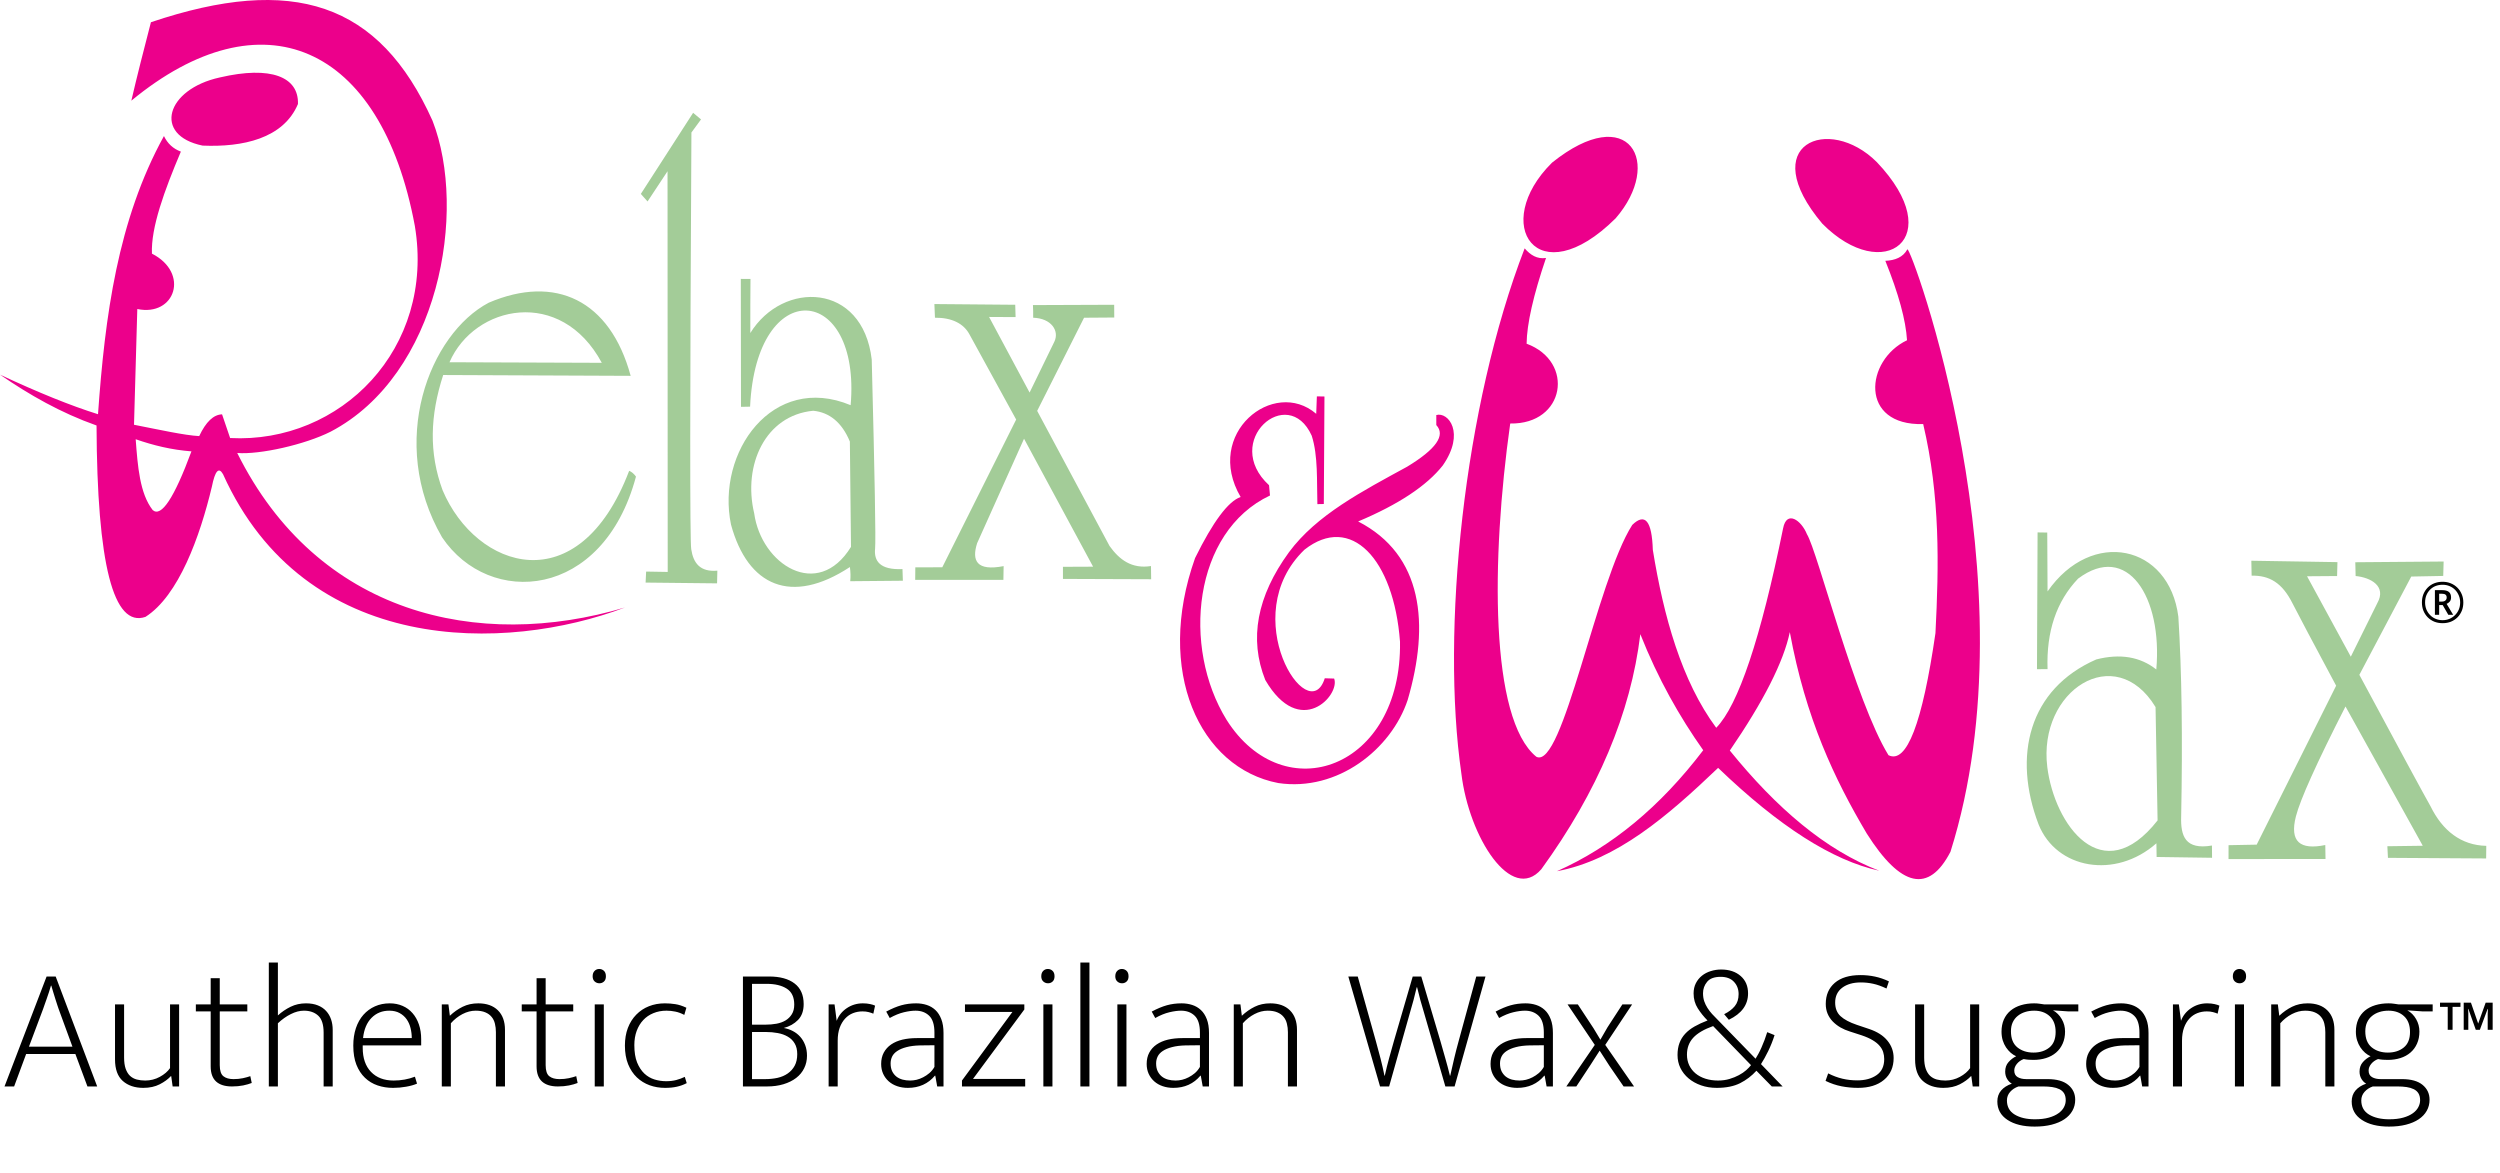 <?xml version="1.0" encoding="UTF-8"?>
<svg xmlns="http://www.w3.org/2000/svg" xmlns:svg="http://www.w3.org/2000/svg" xmlns:xlink="http://www.w3.org/1999/xlink" width="8366.33" height="3926.78" viewBox="0 0 8366.33 3926.78" preserveAspectRatio="xMidYMid meet">
  <g transform="matrix(1, 0, 0, 1, 4185.463, 1904.618)">
    <path d="M-3745.93,-1567.72 C-3727.72,-1646.16 -3703.98,-1739.78 -3680.4,-1830.22 C-3205.6,-1990.23 -2916.12,-1897.4 -2738.01,-1500.57 C-2620.23,-1198.5 -2715.76,-650.18 -3079.32,-459.85 C-3165.22,-416.59 -3316.44,-382.69 -3391.54,-388.66 C-3123.2,150.78 -2585.72,274.88 -2093.88,128.33 C-2491.98,279.16 -3163.73,292.97 -3439.16,-317.8 Q-3460.58,-355.49 -3476.38,-276.11 C-3516.34,-108.51 -3587.81,89.16 -3698.6,159.76 Q-3859.76,215.43 -3862.39,-480.71 C-3982.59,-523.22 -4087.33,-583.27 -4185.46,-650.83 Q-3992.24,-560.51 -3857.48,-518.41 C-3834.14,-847.38 -3791.55,-1168.26 -3636.79,-1449.36 Q-3618.91,-1411.65 -3580.18,-1397.22 C-3635.35,-1267.06 -3680.81,-1142.44 -3676.98,-1055.8 C-3549.9,-990.95 -3599.36,-844.13 -3725.99,-870.48 Q-3729.57,-748.76 -3736.99,-483.15 C-3651.23,-466.37 -3568.45,-447.81 -3518.81,-445.2 Q-3485.18,-516.71 -3442.32,-518 L-3415.34,-438.69 C-3045.84,-419.41 -2728.65,-737.84 -2797.17,-1148.51 C-2910.96,-1760.14 -3310.43,-1926.87 -3745.93,-1567.72 ZM-3731.4,-434.69 C-3724.65,-343.97 -3717.64,-252.77 -3674.41,-197.61 Q-3631.31,-160.19 -3544.8,-394.13 C-3610.9,-399.09 -3672.38,-414.17 -3731.4,-434.69 ZM-3507.45,-1417.35 C-3374.11,-1411.65 -3237.23,-1440.38 -3188.33,-1556.58 C-3185.43,-1646.78 -3278.02,-1685.48 -3449.53,-1645.5 C-3630.62,-1606.04 -3674.33,-1451.56 -3507.45,-1417.35 ZM221.45,-578.16 L246.89,-577.69 L244.73,-217.94 L223.19,-217.52 C220.95,-293.59 225.93,-379.02 204.28,-446.45 C124.97,-622.82 -98.52,-428.13 61.43,-280.78 Q63.37,-260.63 64.62,-246.44 C-192.67,-125.05 -231.11,261.18 -80.51,504.64 C111.9,808.58 506.53,667.83 499.71,243.05 C479.01,-34.84 334.93,-186.96 179.94,-65.01 C-50.82,156.97 193.67,537.89 247.94,365.25 Q264.66,365.9 279.31,366.24 C300.52,421.54 164.85,569.98 48.8,370.96 Q-33.2,164.94 128.27,-56.76 C220.46,-181.57 373.72,-260.82 523.54,-342.76 Q668.88,-430.76 621.17,-482.11 L621.17,-515.68 C661.27,-527.14 718.91,-456.14 642.78,-346.87 Q562.07,-244.73 359.63,-159.54 C576.77,-47.79 599.7,183.97 525.32,437.95 C470.61,602.54 290.91,745.44 92.39,715.89 C-171.03,665.62 -320.72,341.48 -186.1,-37.1 Q-95.9,-220 -33.6,-241.41 C-158.07,-453.8 77.13,-642.11 219.31,-519.77 L221.45,-578.16 ZM1008.45,-1360.26 C1267.57,-1568.25 1381.27,-1358.61 1221.37,-1174.06 C959.16,-913.78 800.41,-1154.49 1008.45,-1360.26 ZM916.86,-1073.47 C935.97,-1051.28 958.28,-1036.9 988.3,-1041.29 Q924.67,-853.75 923.36,-754.42 C1085.64,-694.31 1052.47,-483.99 868.52,-487.31 C804.31,-31.79 800.21,501.25 955.92,627.91 C1044.67,672.98 1156.99,39.46 1276.96,-148 Q1341.1,-210.25 1345.77,-64.38 C1381.9,158.15 1442.15,374.79 1557.96,530.98 Q1668.97,417.18 1781.72,-136.44 C1793.71,-199.03 1843.01,-162.99 1861.48,-116.94 C1896.8,-60.36 2022.43,440.61 2134.39,622.68 Q2225.65,667.96 2291.6,214.13 C2303.31,-14.19 2307.58,-243.87 2250.56,-485.44 C2036.12,-479.37 2055.82,-699.1 2196.45,-765.92 Q2190.52,-866.28 2123.86,-1031.77 C2156.59,-1033.29 2182.99,-1043.62 2197.55,-1070.1 C2207.25,-1087.75 2625.61,47.2 2341.79,946 Q2233.18,1155.58 2061.6,884.65 C1953.89,702.79 1857.38,500.07 1804.21,210.75 Q1773.12,359.37 1603.43,607.1 C1759.29,799.61 1924.43,940.94 2103.48,1009.3 Q1869.45,958.56 1564.27,665.07 C1395.93,825.89 1224.34,973.95 1024.74,1010.95 Q1298.87,889.51 1514.44,606.04 C1435.33,494.16 1363.33,367.57 1303.98,217.66 Q1255.79,614.15 972.57,1004.29 C872.95,1119.4 730.89,898.57 705.11,684.53 C636.35,209 712.35,-544.28 916.86,-1073.47 ZM2095.15,-1362.35 C1934.68,-1522.45 1687.74,-1423.12 1912.89,-1156.23 C2117.65,-948.88 2337.1,-1108.17 2095.15,-1362.35 Z" fill-rule="evenodd" style="fill:#EC008B;"></path>
    <path d="M-2702.31,-649.61 L-2074.93,-646.86 C-2143.95,-901.15 -2327.87,-986.49 -2549.73,-891.72 C-2747.79,-787.56 -2890.57,-425.38 -2706.04,-106.5 C-2548.13,128.72 -2167.64,103.27 -2057.15,-309.65 Q-2067.43,-323.94 -2079.94,-329.04 C-2249.26,116 -2592.68,0 -2704.28,-263.99 C-2750.41,-389.38 -2746.48,-513.38 -2702.31,-649.61 ZM-2681.22,-692.38 C-2597.73,-884.24 -2308.29,-944.98 -2171.54,-690.45 L-2681.22,-692.38 ZM-2040.9,-1255.6 L-2018.4,-1230.45 L-1951.53,-1331.61 L-1950.95,9.4 L-2023.17,8.15 L-2024.92,45.01 L-1785.78,47.6 L-1784.82,5.13 C-1842.92,10.24 -1865.36,-20.65 -1872.26,-66.85 Q-1879.15,-113.05 -1871.6,-1461.21 L-1839.49,-1505 L-1865.91,-1527.1 L-2040.9,-1255.6 ZM-1706.32,-971.28 L-1705.69,-543.11 L-1675.26,-543.7 C-1654.59,-987.97 -1303.31,-955.47 -1338.75,-548.64 C-1600.27,-657.65 -1789.34,-390.31 -1739.09,-148.89 C-1682.9,57.11 -1537.45,121.89 -1341.25,-7.01 Q-1337.79,18.49 -1340.16,40.42 L-1164.02,38.82 L-1165.31,-0.16 C-1241.49,3.27 -1261,-27.89 -1256.96,-68.3 Q-1252.91,-108.7 -1268.19,-701.4 C-1298.31,-959.75 -1565.65,-966.74 -1674.52,-790.13 Q-1674.69,-887.84 -1673.92,-971.21 L-1706.32,-971.28 ZM-1341.36,-426.92 L-1337.58,-74.45 C-1448.88,105.98 -1637.87,-15.59 -1661.56,-186.84 C-1699.85,-347.67 -1624.82,-514.68 -1464.02,-530.02 C-1410.21,-524.78 -1368.14,-491.57 -1341.36,-426.92 ZM-1058.51,-887.09 L-787.96,-884.71 L-786.77,-843.44 L-875.45,-843.9 L-739.89,-590.94 L-657.11,-760.96 C-639.37,-797.67 -667.57,-839.58 -727.93,-841.31 Q-727.59,-862.35 -728.67,-883.64 L-456.82,-884.7 L-456.57,-842.04 L-557.64,-841.3 L-714.53,-529.61 L-472.32,-77.48 C-439.4,-31.33 -397.83,-0.19 -333.67,-10.33 Q-333.54,21.11 -333.1,33.83 L-628.27,32.74 L-628.31,-7.78 L-527.38,-8.21 L-758.5,-436.36 L-915.53,-86.65 C-934.01,-28.49 -917.59,7.62 -826.79,-10.09 Q-826.79,16.23 -827.58,35.83 L-1122.75,35.88 L-1122.31,-5.98 L-1032.06,-6.2 L-784.83,-500.57 L-940.04,-783.69 C-960.28,-823.03 -1001.63,-841.85 -1056.58,-841.33 L-1058.51,-887.09 ZM2633.36,-122.9 L2665.74,-122.41 L2666.75,74.64 C2814.28,-137.89 3073.91,-82.2 3104.46,159.22 Q3121.57,432.2 3113.88,827.35 C3111.59,893.16 3127.5,940.28 3216.94,924.96 Q3217.42,951.78 3217.23,965.97 L3031.74,963.3 L3031.03,917.5 C2893.41,1038.94 2696.4,1003.72 2636.76,854.4 C2549.55,626 2603.09,401.57 2829.75,302.23 Q2949.5,271.67 3030.67,335.8 C3052,93.33 2933.51,-91.94 2768.86,31.86 Q2660.21,145.79 2666.74,334.58 L2631.36,334.88 L2633.36,-122.9 ZM3028.16,461.62 L3034.95,840.93 C2849.59,1076.96 2689.99,855.37 2665.87,662.46 C2634.15,405.66 2893.43,239.59 3028.16,461.62 ZM3272.47,923.83 L3272.35,970.27 L3596.92,969.97 L3596.21,923.29 C3511.71,940.7 3476.24,912.35 3497.82,827.56 Q3519.39,742.77 3663.8,459.6 L3922.48,925.72 L3803.91,927.34 L3805.87,966.2 L4134.49,968.23 L4134.93,926.02 C4050.63,924.22 3988.53,875.27 3948.52,793.86 Q3913.88,732.69 3710.19,353.71 L3883.89,24.86 L3990.89,22.76 L3992.23,-25.48 L3696.63,-23.03 L3697.73,23.05 C3748.1,27.97 3802.05,56.84 3770.3,113.75 Q3741.68,171.76 3681.58,292.99 L3535.15,23.88 L3635.67,23.12 L3636.85,-23.42 L3348.72,-28.12 L3349.66,21.88 C3408.69,20.57 3451.86,45.42 3486.35,114.28 Q3515.58,171.74 3632.51,390.1 L3366.63,922.01 L3272.47,923.83 Z" fill-rule="evenodd" style="fill:#A3CC98;"></path>
    <g transform="matrix(20.023, 0, 0, 20.023, 3988.849, 115.389)">
      <path d="M-1.39,3.02 Q-0.76,3.27 0,3.27 Q0.76,3.27 1.39,3.02 Q2.02,2.76 2.49,2.29 Q2.95,1.82 3.21,1.19 Q3.46,0.56 3.46,-0.19 Q3.46,-0.95 3.19,-1.58 Q2.93,-2.21 2.45,-2.68 Q1.97,-3.15 1.34,-3.4 Q0.72,-3.65 0,-3.65 Q-0.76,-3.65 -1.39,-3.4 Q-2.02,-3.15 -2.49,-2.68 Q-2.95,-2.21 -3.21,-1.58 Q-3.46,-0.95 -3.46,-0.19 Q-3.46,0.56 -3.21,1.19 Q-2.95,1.82 -2.49,2.29 Q-2.02,2.76 -1.39,3.02 ZM1.13,2.55 Q0.6,2.77 0,2.77 Q-0.64,2.77 -1.18,2.54 Q-1.72,2.31 -2.11,1.9 Q-2.5,1.5 -2.72,0.96 Q-2.93,0.42 -2.93,-0.19 Q-2.93,-0.84 -2.72,-1.38 Q-2.5,-1.92 -2.11,-2.32 Q-1.72,-2.72 -1.18,-2.94 Q-0.64,-3.15 0,-3.15 Q0.64,-3.15 1.17,-2.92 Q1.71,-2.69 2.1,-2.29 Q2.49,-1.88 2.71,-1.34 Q2.93,-0.81 2.93,-0.19 Q2.93,0.46 2.7,1 Q2.47,1.53 2.07,1.93 Q1.66,2.33 1.13,2.55 ZM-1.29,-2.25 L-1.29,1.87 L-0.58,1.87 L-0.58,0.24 L0.01,0.24 L0.95,1.87 L1.76,1.87 L0.67,0.04 Q0.95,-0.07 1.18,-0.33 Q1.41,-0.59 1.41,-1.03 Q1.41,-1.65 1.05,-1.95 Q0.69,-2.25 -0.09,-2.25 L-1.29,-2.25 ZM0.47,-0.53 Q0.27,-0.34 -0.1,-0.34 L-0.58,-0.34 L-0.58,-1.65 L-0.11,-1.65 Q0.3,-1.65 0.49,-1.49 Q0.68,-1.34 0.68,-1.02 Q0.68,-0.72 0.47,-0.53 Z" fill="#000000"></path>
    </g>
    <g transform="matrix(20.023, 0, 0, 20.023, 4075.212, 1548.211)">
      <path d="M-3.46,-4.16 L-3.46,-0.33 L-2.65,-0.33 L-2.65,-4.16 L-1.33,-4.16 L-1.33,-4.86 L-4.75,-4.86 L-4.75,-4.16 L-3.46,-4.16 ZM-0.79,-4.86 L-0.79,-0.33 L-0.02,-0.33 L-0.02,-3.02 Q-0.02,-3.09 -0.03,-3.35 Q-0.04,-3.61 -0.06,-3.82 L-0.01,-3.82 L1.23,-0.33 L1.91,-0.33 L3.21,-3.82 L3.26,-3.82 Q3.25,-3.66 3.24,-3.36 Q3.22,-3.06 3.22,-2.95 L3.22,-0.33 L4.05,-0.33 L4.05,-4.86 L2.88,-4.86 L1.63,-1.37 L0.42,-4.86 L-0.79,-4.86 Z" fill="#000000"></path>
    </g>
    <g transform="matrix(7.769, 0, 0, 7.769, -107.955, 1546.646)">
      <path d="M-504.77,-23.6 L-500.86,-23.6 L-482.98,23.76 L-487.18,23.76 L-492.38,9.77 L-513.58,9.77 L-518.76,23.76 L-522.9,23.76 L-504.77,-23.6 ZM-512.37,6.62 L-493.64,6.62 L-499.59,-9.63 Q-499.74,-10.07 -500.12,-11.19 Q-500.49,-12.33 -500.95,-13.76 Q-501.39,-15.19 -501.88,-16.77 Q-502.36,-18.35 -502.75,-19.69 L-502.89,-19.69 Q-503.26,-18.35 -503.76,-16.85 Q-504.25,-15.34 -504.75,-13.95 Q-505.23,-12.55 -505.65,-11.41 Q-506.05,-10.29 -506.27,-9.63 L-512.37,6.62 ZM-451.6,-11.58 L-447.69,-11.58 L-447.69,23.76 L-450.48,23.76 L-451.09,19.32 L-451.24,19.32 Q-453.04,21.28 -456.05,22.83 Q-459.06,24.37 -463.11,24.37 Q-468.6,24.37 -471.96,21.39 Q-475.3,18.42 -475.3,12.1 L-475.3,-11.58 L-471.39,-11.58 L-471.39,11.28 Q-471.39,14.22 -470.71,16.14 Q-470.03,18.05 -468.84,19.19 Q-467.63,20.31 -465.94,20.77 Q-464.25,21.21 -462.29,21.21 Q-458.91,21.21 -456.01,19.63 Q-453.11,18.05 -451.6,15.87 L-451.6,-11.58 ZM-418.31,-8.57 L-430.18,-8.57 L-430.18,14.58 Q-430.18,18.13 -428.6,19.37 Q-427.03,20.6 -424.24,20.6 Q-422.07,20.6 -420.2,20.2 Q-418.31,19.78 -417.02,19.32 L-416.41,22.26 Q-417.92,22.86 -420.1,23.32 Q-422.29,23.76 -424.91,23.76 Q-429.43,23.76 -431.76,21.63 Q-434.09,19.48 -434.09,15.11 L-434.09,-8.57 L-440.48,-8.57 L-440.48,-11.58 L-434.09,-11.58 L-434.09,-22.87 L-430.18,-22.87 L-430.18,-11.58 L-418.31,-11.58 L-418.31,-8.57 ZM-405.14,23.76 L-409.05,23.76 L-409.05,-29.62 L-405.14,-29.62 L-405.14,-6.84 Q-402.66,-9.1 -399.65,-10.57 Q-396.64,-12.04 -393.04,-12.04 Q-390.1,-12.04 -387.93,-11.16 Q-385.75,-10.29 -384.36,-8.75 Q-382.96,-7.23 -382.24,-5.15 Q-381.53,-3.08 -381.53,-0.6 L-381.53,23.76 L-385.44,23.76 L-385.44,0.59 Q-385.44,-4.58 -387.77,-6.73 Q-390.1,-8.88 -393.94,-8.88 Q-396.64,-8.88 -399.57,-7.41 Q-402.51,-5.94 -405.14,-3.46 L-405.14,23.76 ZM-343.42,6.08 L-368.6,6.08 L-368.6,7.15 Q-368.6,13.76 -365.04,17.48 Q-361.46,21.21 -355.29,21.21 Q-350.41,21.21 -346.11,19.56 L-345.21,22.55 Q-347.16,23.39 -349.91,23.87 Q-352.65,24.37 -355.51,24.37 Q-359.06,24.37 -362.18,23.32 Q-365.3,22.26 -367.63,20.03 Q-369.96,17.81 -371.32,14.4 Q-372.66,10.98 -372.66,6.17 Q-372.66,2.03 -371.54,-1.35 Q-370.4,-4.73 -368.31,-7.1 Q-366.2,-9.47 -363.33,-10.75 Q-360.47,-12.04 -356.94,-12.04 Q-353.93,-12.04 -351.42,-10.94 Q-348.9,-9.85 -347.14,-7.81 Q-345.36,-5.79 -344.39,-2.93 Q-343.42,-0.07 -343.42,3.38 L-343.42,6.08 ZM-347.47,2.93 Q-347.47,0.76 -348,-1.39 Q-348.52,-3.54 -349.69,-5.19 Q-350.85,-6.84 -352.7,-7.85 Q-354.54,-8.88 -357.17,-8.88 Q-361.75,-8.88 -364.8,-5.79 Q-367.85,-2.71 -368.46,2.93 L-347.47,2.93 ZM-330.63,23.76 L-334.54,23.76 L-334.54,-11.58 L-331.68,-11.58 L-331.07,-6.69 Q-328.52,-9.1 -325.55,-10.57 Q-322.57,-12.04 -318.83,-12.04 Q-313.41,-12.04 -310.36,-9.03 Q-307.32,-6.02 -307.32,-0.6 L-307.32,23.76 L-311.23,23.76 L-311.23,0.37 Q-311.23,-1.57 -311.65,-3.26 Q-312.05,-4.97 -313.08,-6.2 Q-314.09,-7.45 -315.78,-8.16 Q-317.47,-8.88 -319.95,-8.88 Q-322.81,-8.88 -325.64,-7.41 Q-328.45,-5.94 -330.63,-3.46 L-330.63,23.76 ZM-277.92,-8.57 L-289.8,-8.57 L-289.8,14.58 Q-289.8,18.13 -288.22,19.37 Q-286.64,20.6 -283.85,20.6 Q-281.68,20.6 -279.81,20.2 Q-277.92,19.78 -276.63,19.32 L-276.03,22.26 Q-277.53,22.86 -279.72,23.32 Q-281.9,23.76 -284.53,23.76 Q-289.04,23.76 -291.38,21.63 Q-293.71,19.48 -293.71,15.11 L-293.71,-8.57 L-300.1,-8.57 L-300.1,-11.58 L-293.71,-11.58 L-293.71,-22.87 L-289.8,-22.87 L-289.8,-11.58 L-277.92,-11.58 L-277.92,-8.57 ZM-268.66,23.76 L-268.66,-11.58 L-264.75,-11.58 L-264.75,23.76 L-268.66,23.76 ZM-266.64,-20.68 Q-267.83,-20.68 -268.7,-21.47 Q-269.56,-22.26 -269.56,-23.69 Q-269.56,-25.18 -268.73,-26.01 Q-267.91,-26.85 -266.71,-26.85 Q-265.58,-26.85 -264.71,-26.06 Q-263.85,-25.27 -263.85,-23.69 Q-263.85,-22.19 -264.68,-21.44 Q-265.5,-20.68 -266.64,-20.68 ZM-237.9,21.5 Q-235.5,21.5 -233.55,20.99 Q-231.59,20.46 -229.86,19.63 L-229.04,22.33 Q-231.08,23.39 -233.3,23.87 Q-235.5,24.37 -238.36,24.37 Q-241.89,24.37 -245.01,23.25 Q-248.13,22.11 -250.52,19.85 Q-252.88,17.59 -254.28,14.18 Q-255.66,10.75 -255.66,6.17 Q-255.66,1.95 -254.39,-1.43 Q-253.1,-4.8 -250.77,-7.17 Q-248.44,-9.56 -245.32,-10.79 Q-242.2,-12.04 -238.44,-12.04 Q-236.11,-12.04 -233.94,-11.69 Q-231.75,-11.36 -229.18,-10.15 L-230.08,-7.06 Q-232.12,-8.13 -233.98,-8.49 Q-235.81,-8.88 -237.76,-8.88 Q-240.84,-8.88 -243.41,-7.81 Q-245.96,-6.77 -247.76,-4.84 Q-249.56,-2.93 -250.59,-0.18 Q-251.6,2.56 -251.6,5.94 Q-251.6,10.45 -250.41,13.43 Q-249.19,16.4 -247.29,18.2 Q-245.36,20 -242.92,20.75 Q-240.47,21.5 -237.9,21.5 ZM-193.55,-23.6 Q-186.48,-23.6 -182.57,-20.59 Q-178.66,-17.6 -178.66,-11.72 Q-178.66,-7.37 -181.1,-4.88 Q-183.54,-2.4 -187.23,-1.43 Q-185.12,-1.06 -183.32,-0.1 Q-181.52,0.83 -180.17,2.34 Q-178.81,3.84 -178.02,5.92 Q-177.23,7.97 -177.23,10.53 Q-177.23,13.46 -178.44,15.9 Q-179.63,18.35 -181.89,20.09 Q-184.15,21.82 -187.34,22.79 Q-190.54,23.76 -194.45,23.76 L-204.82,23.76 L-204.82,-23.6 L-193.55,-23.6 ZM-200.91,-2.86 L-195.05,-2.86 Q-192.65,-2.86 -190.39,-3.26 Q-188.13,-3.68 -186.44,-4.69 Q-184.76,-5.72 -183.75,-7.37 Q-182.72,-9.03 -182.72,-11.5 Q-182.72,-16.31 -185.95,-18.37 Q-189.18,-20.44 -194.6,-20.44 L-200.91,-20.44 L-200.91,-2.86 ZM-200.91,20.6 L-195.2,20.6 Q-192.41,20.6 -189.9,20.05 Q-187.38,19.48 -185.51,18.16 Q-183.62,16.84 -182.53,14.82 Q-181.43,12.78 -181.43,9.85 Q-181.43,7.07 -182.53,5.24 Q-183.62,3.38 -185.51,2.3 Q-187.38,1.2 -189.82,0.76 Q-192.26,0.3 -194.98,0.3 L-200.91,0.3 L-200.91,20.6 ZM-167.91,23.76 L-167.91,-11.58 L-165.36,-11.58 L-164.44,-4.51 Q-163.17,-7.89 -160.09,-9.96 Q-157,-12.04 -153.17,-12.04 Q-151.37,-12.04 -150.01,-11.72 Q-148.65,-11.43 -147.9,-11.05 L-148.65,-7.59 Q-149.55,-7.98 -150.69,-8.27 Q-151.81,-8.57 -153.31,-8.57 Q-155.5,-8.57 -157.43,-7.81 Q-159.34,-7.06 -160.8,-5.48 Q-162.27,-3.9 -163.14,-1.54 Q-164,0.83 -164,4.06 L-164,23.76 L-167.91,23.76 ZM-143.1,-8.49 Q-139.55,-10.38 -136.6,-11.21 Q-133.62,-12.04 -130.23,-12.04 Q-127.82,-12.04 -125.69,-11.36 Q-123.55,-10.68 -121.93,-9.17 Q-120.32,-7.67 -119.38,-5.23 Q-118.42,-2.78 -118.42,0.76 L-118.42,23.76 L-121.14,23.76 L-121.97,19.1 L-122.11,19.1 Q-124.3,21.72 -127.24,23.05 Q-130.16,24.37 -133.77,24.37 Q-136.25,24.37 -138.36,23.65 Q-140.45,22.94 -142,21.58 Q-143.54,20.22 -144.42,18.31 Q-145.28,16.4 -145.28,14.07 Q-145.28,11.28 -144.16,9.19 Q-143.02,7.07 -140.99,5.68 Q-138.95,4.28 -136.14,3.6 Q-133.31,2.93 -129.86,2.93 L-122.33,2.93 L-122.33,0.59 Q-122.33,-4.51 -124.59,-6.69 Q-126.85,-8.88 -130.47,-8.88 Q-132.63,-8.88 -135.5,-8.2 Q-138.36,-7.52 -141.59,-5.72 L-143.1,-8.49 ZM-122.33,6.01 L-128.58,6.08 Q-131.97,6.17 -134.38,6.82 Q-136.78,7.44 -138.32,8.47 Q-139.87,9.48 -140.55,10.87 Q-141.21,12.25 -141.21,13.83 Q-141.21,15.79 -140.55,17.19 Q-139.87,18.57 -138.75,19.48 Q-137.61,20.38 -136.07,20.81 Q-134.52,21.21 -132.8,21.21 Q-131.44,21.21 -130.01,20.88 Q-128.58,20.53 -127.2,19.81 Q-125.8,19.1 -124.52,18.02 Q-123.23,16.91 -122.33,15.34 L-122.33,6.01 ZM-83.61,-9.39 L-105.73,20.53 L-83.24,20.53 L-83.24,23.76 L-110.47,23.76 L-110.47,21.21 L-88.73,-8.35 L-109.18,-8.35 L-109.18,-11.58 L-83.61,-11.58 L-83.61,-9.39 ZM-75.41,23.76 L-75.41,-11.58 L-71.5,-11.58 L-71.5,23.76 L-75.41,23.76 ZM-73.39,-20.68 Q-74.59,-20.68 -75.45,-21.47 Q-76.31,-22.26 -76.31,-23.69 Q-76.31,-25.18 -75.49,-26.01 Q-74.66,-26.85 -73.47,-26.85 Q-72.33,-26.85 -71.47,-26.06 Q-70.6,-25.27 -70.6,-23.69 Q-70.6,-22.19 -71.43,-21.44 Q-72.26,-20.68 -73.39,-20.68 ZM-59.47,23.76 L-59.47,-29.62 L-55.56,-29.62 L-55.56,23.76 L-59.47,23.76 ZM-43.53,23.76 L-43.53,-11.58 L-39.62,-11.58 L-39.62,23.76 L-43.53,23.76 ZM-41.51,-20.68 Q-42.71,-20.68 -43.57,-21.47 Q-44.43,-22.26 -44.43,-23.69 Q-44.43,-25.18 -43.6,-26.01 Q-42.78,-26.85 -41.59,-26.85 Q-40.45,-26.85 -39.58,-26.06 Q-38.72,-25.27 -38.72,-23.69 Q-38.72,-22.19 -39.55,-21.44 Q-40.37,-20.68 -41.51,-20.68 ZM-28.73,-8.49 Q-25.19,-10.38 -22.23,-11.21 Q-19.26,-12.04 -15.86,-12.04 Q-13.45,-12.04 -11.33,-11.36 Q-9.18,-10.68 -7.56,-9.17 Q-5.95,-7.67 -5.01,-5.23 Q-4.06,-2.78 -4.06,0.76 L-4.06,23.76 L-6.77,23.76 L-7.6,19.1 L-7.75,19.1 Q-9.93,21.72 -12.87,23.05 Q-15.79,24.37 -19.4,24.37 Q-21.88,24.37 -23.99,23.65 Q-26.09,22.94 -27.63,21.58 Q-29.17,20.22 -30.05,18.31 Q-30.91,16.4 -30.91,14.07 Q-30.91,11.28 -29.79,9.19 Q-28.66,7.07 -26.62,5.68 Q-24.58,4.28 -21.77,3.6 Q-18.94,2.93 -15.49,2.93 L-7.97,2.93 L-7.97,0.59 Q-7.97,-4.51 -10.22,-6.69 Q-12.48,-8.88 -16.1,-8.88 Q-18.26,-8.88 -21.13,-8.2 Q-23.99,-7.52 -27.22,-5.72 L-28.73,-8.49 ZM-7.97,6.01 L-14.21,6.08 Q-17.6,6.17 -20.01,6.82 Q-22.41,7.44 -23.96,8.47 Q-25.5,9.48 -26.18,10.87 Q-26.84,12.25 -26.84,13.83 Q-26.84,15.79 -26.18,17.19 Q-25.5,18.57 -24.38,19.48 Q-23.24,20.38 -21.7,20.81 Q-20.16,21.21 -18.43,21.21 Q-17.07,21.21 -15.64,20.88 Q-14.21,20.53 -12.83,19.81 Q-11.44,19.1 -10.15,18.02 Q-8.87,16.91 -7.97,15.34 L-7.97,6.01 ZM10.52,23.76 L6.61,23.76 L6.61,-11.58 L9.48,-11.58 L10.08,-6.69 Q12.63,-9.1 15.61,-10.57 Q18.58,-12.04 22.33,-12.04 Q27.74,-12.04 30.79,-9.03 Q33.84,-6.02 33.84,-0.6 L33.84,23.76 L29.93,23.76 L29.93,0.37 Q29.93,-1.57 29.5,-3.26 Q29.1,-4.97 28.07,-6.2 Q27.06,-7.45 25.37,-8.16 Q23.68,-8.88 21.21,-8.88 Q18.34,-8.88 15.52,-7.41 Q12.71,-5.94 10.52,-3.46 L10.52,23.76 ZM60.01,-23.6 L67.83,4.28 Q68.87,7.97 69.81,11.66 Q70.76,15.34 71.52,19.1 L71.66,19.1 Q72.49,15.34 73.5,11.66 Q74.51,7.97 75.57,4.28 L83.69,-23.6 L87.38,-23.6 L95.64,4.28 Q96.7,8.05 97.75,11.7 Q98.8,15.34 99.71,19.1 L99.86,19.1 Q100.69,15.34 101.55,11.7 Q102.41,8.05 103.46,4.28 L111.06,-23.6 L115.04,-23.6 L101.73,23.76 L97.75,23.76 L88.57,-7.98 Q87.74,-10.68 86.99,-13.41 Q86.24,-16.17 85.58,-18.96 L85.41,-18.96 Q84.75,-16.17 84.04,-13.45 Q83.32,-10.75 82.49,-7.98 L73.53,23.76 L69.62,23.76 L55.95,-23.6 L60.01,-23.6 ZM119.4,-8.49 Q122.95,-10.38 125.9,-11.21 Q128.88,-12.04 132.27,-12.04 Q134.68,-12.04 136.81,-11.36 Q138.95,-10.68 140.57,-9.17 Q142.19,-7.67 143.12,-5.23 Q144.08,-2.78 144.08,0.76 L144.08,23.76 L141.36,23.76 L140.53,19.1 L140.39,19.1 Q138.2,21.72 135.26,23.05 Q132.35,24.37 128.73,24.37 Q126.25,24.37 124.14,23.65 Q122.05,22.94 120.5,21.58 Q118.96,20.22 118.08,18.31 Q117.22,16.4 117.22,14.07 Q117.22,11.28 118.34,9.19 Q119.48,7.07 121.51,5.68 Q123.55,4.28 126.36,3.6 Q129.19,2.93 132.64,2.93 L140.17,2.93 L140.17,0.59 Q140.17,-4.51 137.91,-6.69 Q135.65,-8.88 132.03,-8.88 Q129.87,-8.88 127,-8.2 Q124.14,-7.52 120.91,-5.72 L119.4,-8.49 ZM140.17,6.01 L133.92,6.08 Q130.53,6.17 128.12,6.82 Q125.72,7.44 124.18,8.47 Q122.63,9.48 121.95,10.87 Q121.29,12.25 121.29,13.83 Q121.29,15.79 121.95,17.19 Q122.63,18.57 123.75,19.48 Q124.89,20.38 126.43,20.81 Q127.98,21.21 129.7,21.21 Q131.06,21.21 132.49,20.88 Q133.92,20.53 135.3,19.81 Q136.7,19.1 137.98,18.02 Q139.27,16.91 140.17,15.34 L140.17,6.01 ZM166.62,5.86 L179.03,23.76 L174.53,23.76 L168.44,14.89 L164.22,8.34 L160.16,14.66 L154.16,23.76 L149.86,23.76 L162.12,5.86 L150.39,-11.58 L154.82,-11.58 L161.59,-1.28 L164.53,3.6 L167.61,-1.74 L174,-11.58 L178.2,-11.58 L166.62,5.86 ZM197.76,10.23 Q197.76,7.29 198.59,5.07 Q199.41,2.85 201.03,1.09 Q202.64,-0.67 205.09,-2.07 Q207.53,-3.46 210.68,-4.66 Q208.28,-7.06 206.48,-9.89 Q204.68,-12.72 204.68,-16.31 Q204.68,-18.79 205.65,-20.7 Q206.63,-22.63 208.28,-23.95 Q209.93,-25.27 212.08,-25.93 Q214.23,-26.61 216.56,-26.61 Q221.75,-26.61 224.95,-23.82 Q228.14,-21.05 228.14,-16.31 Q228.14,-8.95 219.86,-4.97 L217.84,-7.37 Q220.76,-8.81 222.42,-10.83 Q224.07,-12.86 224.07,-16.02 Q224.07,-19.18 222.07,-21.31 Q220.08,-23.46 216.34,-23.46 Q212.26,-23.46 210.5,-21.31 Q208.74,-19.18 208.74,-16.39 Q208.74,-14.51 209.25,-12.97 Q209.79,-11.43 210.65,-10.07 Q211.51,-8.71 212.63,-7.47 Q213.77,-6.24 215.05,-4.97 L231.37,11.81 Q231.89,10.98 232.57,9.75 Q233.25,8.51 233.93,6.96 Q234.61,5.42 235.25,3.73 Q235.89,2.03 236.4,0.37 L239.56,1.66 Q238.44,5.18 236.83,8.51 Q235.21,11.81 233.71,14.14 L243.03,23.76 L238.37,23.76 L231.74,16.99 Q228.73,20.31 224.71,22.35 Q220.69,24.37 214.67,24.37 Q211,24.37 207.88,23.28 Q204.76,22.18 202.5,20.27 Q200.24,18.35 198.99,15.79 Q197.76,13.24 197.76,10.23 ZM201.82,10.08 Q201.82,12.56 202.79,14.64 Q203.78,16.69 205.54,18.16 Q207.31,19.63 209.79,20.42 Q212.26,21.21 215.2,21.21 Q217.92,21.21 220.16,20.53 Q222.42,19.85 224.21,18.88 Q226.03,17.91 227.34,16.75 Q228.66,15.57 229.41,14.58 L213.09,-2.25 Q207.23,-0.16 204.52,2.78 Q201.82,5.72 201.82,10.08 ZM276.57,-24.21 Q279.8,-24.21 282.79,-23.57 Q285.8,-22.94 288.81,-21.51 L287.77,-18.43 Q284.61,-19.93 282,-20.48 Q279.41,-21.05 276.72,-21.05 Q271.74,-21.05 268.69,-18.76 Q265.66,-16.46 265.66,-12.4 Q265.66,-8.64 268,-6.49 Q270.33,-4.36 274.99,-2.78 L280.31,-0.99 Q285.51,0.76 288.17,4.03 Q290.85,7.29 290.85,11.5 Q290.85,17.45 286.7,20.92 Q282.57,24.37 275.5,24.37 Q271.91,24.37 268.4,23.69 Q264.91,23.01 261.52,21.36 L262.65,18.13 Q265.74,19.7 268.79,20.42 Q271.83,21.14 275.21,21.14 Q280.24,21.14 283.51,18.88 Q286.79,16.62 286.79,11.96 Q286.79,10.38 286.34,8.95 Q285.89,7.51 284.79,6.25 Q283.71,4.96 281.82,3.84 Q279.95,2.7 277.08,1.73 L271.98,0.08 Q269.79,-0.6 267.9,-1.68 Q266.03,-2.78 264.6,-4.25 Q263.19,-5.72 262.4,-7.59 Q261.61,-9.47 261.61,-11.8 Q261.61,-17.53 265.5,-20.87 Q269.41,-24.21 276.57,-24.21 ZM323.79,-11.58 L327.7,-11.58 L327.7,23.76 L324.91,23.76 L324.31,19.32 L324.16,19.32 Q322.36,21.28 319.35,22.83 Q316.34,24.37 312.28,24.37 Q306.79,24.37 303.43,21.39 Q300.09,18.42 300.09,12.1 L300.09,-11.58 L304,-11.58 L304,11.28 Q304,14.22 304.68,16.14 Q305.36,18.05 306.55,19.19 Q307.77,20.31 309.45,20.77 Q311.14,21.21 313.11,21.21 Q316.49,21.21 319.39,19.63 Q322.29,18.05 323.79,15.87 L323.79,-11.58 ZM337.32,0.15 Q337.32,-2.78 338.33,-5.08 Q339.36,-7.37 341.23,-8.92 Q343.1,-10.46 345.69,-11.25 Q348.3,-12.04 351.38,-12.04 Q352.74,-12.04 353.75,-11.87 Q354.76,-11.72 355.75,-11.58 L370.4,-11.58 L370.4,-8.57 L366.05,-8.57 L359.49,-9.03 Q361.83,-7.74 363.26,-5.26 Q364.69,-2.78 364.69,0.08 Q364.69,3.02 363.66,5.31 Q362.65,7.59 360.82,9.17 Q358.98,10.75 356.48,11.53 Q354.01,12.32 351.09,12.32 Q350.02,12.32 349.01,12.25 Q348,12.18 346.86,11.96 Q345.07,12.64 343.93,14.03 Q342.81,15.41 342.81,16.91 Q342.81,18.88 344.28,19.74 Q345.74,20.6 348,20.6 L357.16,20.6 Q363.04,20.6 366.05,23.08 Q369.06,25.56 369.06,29.47 Q369.06,32.11 367.85,34.24 Q366.64,36.39 364.38,37.9 Q362.14,39.4 358.89,40.23 Q355.66,41.05 351.6,41.05 Q344.24,41.05 339.87,38.15 Q335.52,35.27 335.52,30.22 Q335.52,27.45 337.13,25.52 Q338.75,23.61 341.76,22.55 Q340.62,21.96 339.76,20.57 Q338.9,19.17 338.9,17.37 Q338.9,14.89 340.33,13.28 Q341.76,11.66 343.63,10.75 Q342.44,10.23 341.3,9.26 Q340.18,8.27 339.26,6.93 Q338.36,5.57 337.83,3.88 Q337.32,2.17 337.32,0.15 ZM344.61,23.76 Q342.44,24.51 341.04,26.09 Q339.65,27.67 339.65,29.78 Q339.65,33.84 342.99,35.86 Q346.35,37.9 351.67,37.9 Q355.22,37.9 357.73,37.18 Q360.25,36.47 361.86,35.29 Q363.48,34.13 364.23,32.66 Q364.98,31.21 364.98,29.71 Q364.98,27.89 364.27,26.72 Q363.55,25.56 362.23,24.92 Q360.93,24.29 359.16,24.02 Q357.4,23.76 355.29,23.76 L344.61,23.76 ZM360.63,0.3 Q360.63,-4.14 358.06,-6.51 Q355.51,-8.88 351.38,-8.88 Q349.27,-8.88 347.47,-8.31 Q345.67,-7.74 344.31,-6.64 Q342.95,-5.56 342.16,-3.9 Q341.38,-2.25 341.38,0.01 Q341.38,4.67 344.15,6.93 Q346.94,9.17 351.09,9.17 Q355.22,9.17 357.92,7 Q360.63,4.82 360.63,0.3 ZM375.96,-8.49 Q379.51,-10.38 382.46,-11.21 Q385.44,-12.04 388.83,-12.04 Q391.24,-12.04 393.37,-11.36 Q395.51,-10.68 397.13,-9.17 Q398.75,-7.67 399.68,-5.23 Q400.64,-2.78 400.64,0.76 L400.64,23.76 L397.92,23.76 L397.09,19.1 L396.95,19.1 Q394.76,21.72 391.82,23.05 Q388.91,24.37 385.29,24.37 Q382.81,24.37 380.7,23.65 Q378.61,22.94 377.06,21.58 Q375.52,20.22 374.64,18.31 Q373.78,16.4 373.78,14.07 Q373.78,11.28 374.9,9.19 Q376.04,7.07 378.07,5.68 Q380.11,4.28 382.92,3.6 Q385.75,2.93 389.2,2.93 L396.73,2.93 L396.73,0.59 Q396.73,-4.51 394.47,-6.69 Q392.21,-8.88 388.59,-8.88 Q386.43,-8.88 383.56,-8.2 Q380.7,-7.52 377.47,-5.72 L375.96,-8.49 ZM396.73,6.01 L390.48,6.08 Q387.09,6.17 384.68,6.82 Q382.28,7.44 380.74,8.47 Q379.19,9.48 378.52,10.87 Q377.85,12.25 377.85,13.83 Q377.85,15.79 378.52,17.19 Q379.19,18.57 380.31,19.48 Q381.45,20.38 382.99,20.81 Q384.54,21.21 386.26,21.21 Q387.62,21.21 389.05,20.88 Q390.48,20.53 391.86,19.81 Q393.26,19.1 394.54,18.02 Q395.83,16.91 396.73,15.34 L396.73,6.01 ZM411.16,23.76 L411.16,-11.58 L413.71,-11.58 L414.63,-4.51 Q415.89,-7.89 418.98,-9.96 Q422.06,-12.04 425.9,-12.04 Q427.7,-12.04 429.06,-11.72 Q430.41,-11.43 431.17,-11.05 L430.41,-7.59 Q429.51,-7.98 428.38,-8.27 Q427.26,-8.57 425.75,-8.57 Q423.57,-8.57 421.64,-7.81 Q419.73,-7.06 418.26,-5.48 Q416.79,-3.9 415.93,-1.54 Q415.07,0.83 415.07,4.06 L415.07,23.76 L411.16,23.76 ZM437.86,23.76 L437.86,-11.58 L441.77,-11.58 L441.77,23.76 L437.86,23.76 ZM439.88,-20.68 Q438.68,-20.68 437.82,-21.47 Q436.96,-22.26 436.96,-23.69 Q436.96,-25.18 437.78,-26.01 Q438.61,-26.85 439.8,-26.85 Q440.94,-26.85 441.8,-26.06 Q442.67,-25.27 442.67,-23.69 Q442.67,-22.19 441.84,-21.44 Q441.02,-20.68 439.88,-20.68 ZM457.4,23.76 L453.49,23.76 L453.49,-11.58 L456.35,-11.58 L456.96,-6.69 Q459.51,-9.1 462.48,-10.57 Q465.46,-12.04 469.2,-12.04 Q474.62,-12.04 477.66,-9.03 Q480.71,-6.02 480.71,-0.6 L480.71,23.76 L476.8,23.76 L476.8,0.37 Q476.8,-1.57 476.38,-3.26 Q475.98,-4.97 474.95,-6.2 Q473.94,-7.45 472.25,-8.16 Q470.56,-8.88 468.08,-8.88 Q465.22,-8.88 462.39,-7.41 Q459.58,-5.94 457.4,-3.46 L457.4,23.76 ZM489.96,0.15 Q489.96,-2.78 490.97,-5.08 Q492,-7.37 493.87,-8.92 Q495.74,-10.46 498.33,-11.25 Q500.94,-12.04 504.02,-12.04 Q505.38,-12.04 506.39,-11.87 Q507.4,-11.72 508.39,-11.58 L523.04,-11.58 L523.04,-8.57 L518.69,-8.57 L512.14,-9.03 Q514.47,-7.74 515.9,-5.26 Q517.33,-2.78 517.33,0.08 Q517.33,3.02 516.3,5.31 Q515.3,7.59 513.46,9.17 Q511.62,10.75 509.13,11.53 Q506.65,12.32 503.73,12.32 Q502.66,12.32 501.66,12.25 Q500.65,12.18 499.51,11.96 Q497.71,12.64 496.57,14.03 Q495.45,15.41 495.45,16.91 Q495.45,18.88 496.92,19.74 Q498.39,20.6 500.65,20.6 L509.81,20.6 Q515.68,20.6 518.69,23.08 Q521.7,25.56 521.7,29.47 Q521.7,32.11 520.49,34.24 Q519.28,36.39 517.02,37.9 Q514.78,39.4 511.53,40.23 Q508.3,41.05 504.24,41.05 Q496.88,41.05 492.51,38.15 Q488.16,35.27 488.16,30.22 Q488.16,27.45 489.78,25.52 Q491.39,23.61 494.4,22.55 Q493.27,21.96 492.4,20.57 Q491.54,19.17 491.54,17.37 Q491.54,14.89 492.97,13.28 Q494.4,11.66 496.28,10.75 Q495.08,10.23 493.94,9.26 Q492.82,8.27 491.91,6.93 Q491.01,5.57 490.48,3.88 Q489.96,2.17 489.96,0.15 ZM497.25,23.76 Q495.08,24.51 493.69,26.09 Q492.29,27.67 492.29,29.78 Q492.29,33.84 495.63,35.86 Q498.99,37.9 504.32,37.9 Q507.86,37.9 510.38,37.18 Q512.89,36.47 514.51,35.29 Q516.12,34.13 516.87,32.66 Q517.63,31.21 517.63,29.71 Q517.63,27.89 516.91,26.72 Q516.19,25.56 514.87,24.92 Q513.57,24.29 511.81,24.02 Q510.04,23.76 507.93,23.76 L497.25,23.76 ZM513.28,0.3 Q513.28,-4.14 510.71,-6.51 Q508.15,-8.88 504.02,-8.88 Q501.91,-8.88 500.11,-8.31 Q498.31,-7.74 496.96,-6.64 Q495.6,-5.56 494.81,-3.9 Q494.02,-2.25 494.02,0.01 Q494.02,4.67 496.79,6.93 Q499.58,9.17 503.73,9.17 Q507.86,9.17 510.56,7 Q513.28,4.82 513.28,0.3 Z" fill="#000000"></path>
    </g>
  </g>
</svg>
